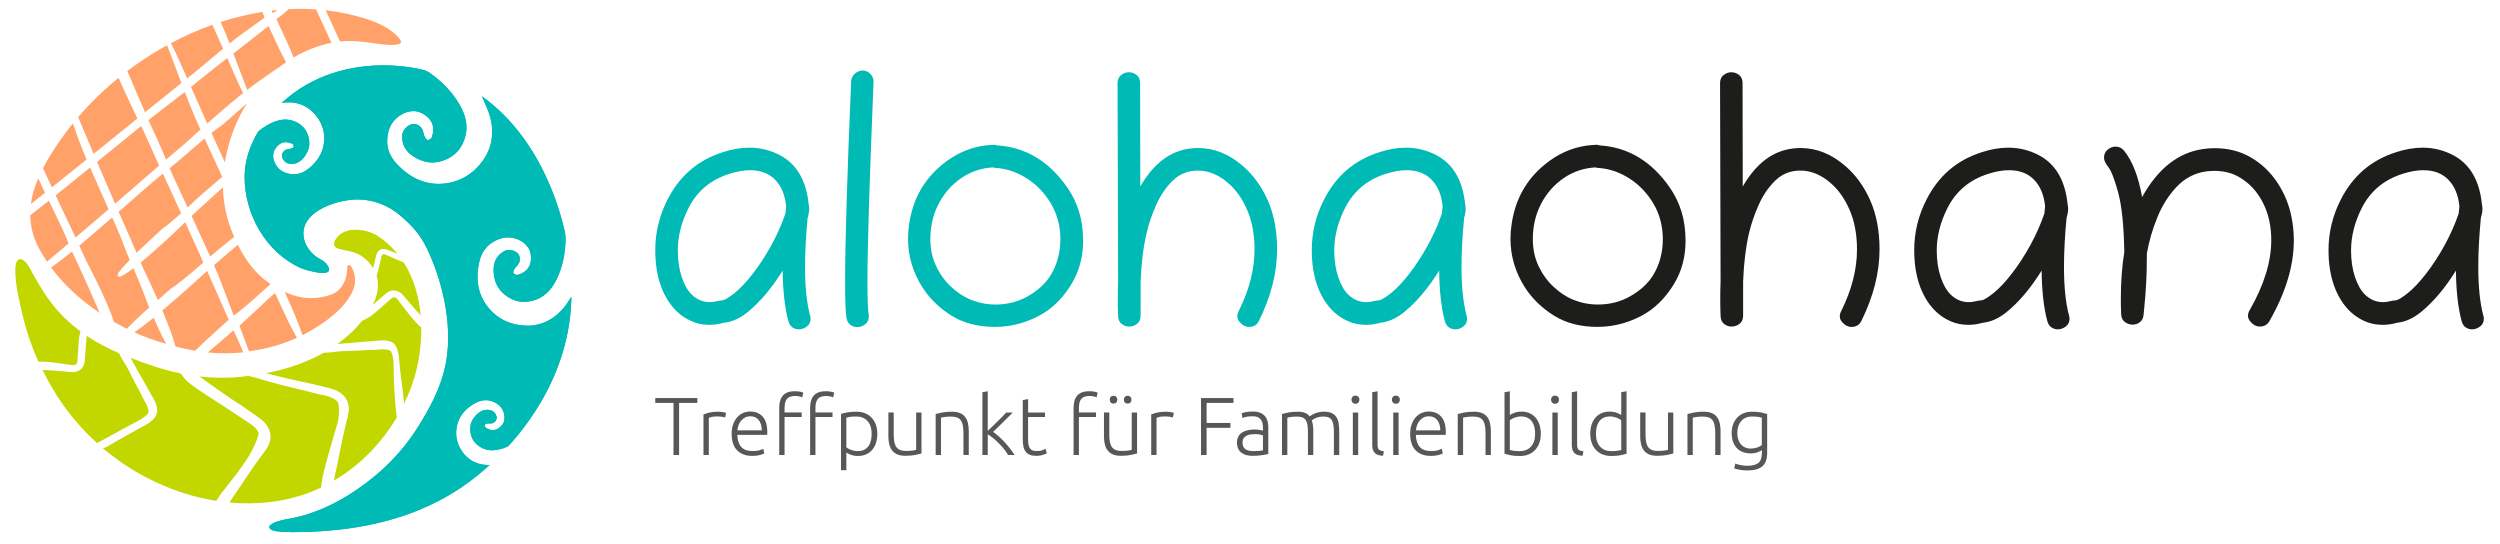 <svg xmlns="http://www.w3.org/2000/svg" id="Ebene_1" viewBox="0 0 1410.53 306.86"><defs><style>.cls-1{fill:#575757;}.cls-1,.cls-2,.cls-3,.cls-4,.cls-5{stroke-width:0px;}.cls-2{fill:#1d1d1b;}.cls-3{fill:#c2d700;}.cls-4{fill:#ffa169;}.cls-5{fill:#00bab5;}</style></defs><path class="cls-3" d="M28.45,204.34c3.39.36,6.73.92,10.11,1.33,1.13.14,2.91.68,4.07.05,1.13-.61,1.08-2.31,1.12-3.29.09-2.03.26-4.06.43-6.1.18-2.09.22-4.18.55-6.27.16-1.01.39-2.08.64-3.13-6.18-4.6-11.91-10-16.96-16.75-4.49-6-8.13-12.51-11.71-19.07-3.24-5.95-7.92-7.42-8.05.93-.13,8.34,2.3,18.25,4.25,26.4,2.1,8.79,5.04,17.37,8.75,25.61,2.28-.04,4.55.05,6.79.29Z"></path><path class="cls-3" d="M191.86,140.59c4.51,1.08,8.44,1.34,12.38,4.03,2.52,1.72,4.71,4.04,6.31,6.68.3-1.26.6-2.52.86-3.78.17-.85.75-3.02.98-3.86.65-2.37,2.64-3.59,5.05-3.05.94.21,1.84.61,2.73.98,1.31.53,2.65,1,3.99,1.48-3.12-3.8-6.77-7.21-11.13-10-6.11-3.9-19.18-6.11-23.95,2.44-.45.81-.79,1.76-.55,2.66.37,1.39,1.92,2.08,3.32,2.42Z"></path><path class="cls-3" d="M81.68,216.14c.9,1.51,3.02,5.39,3.8,6.84,6.18,9.74,1.98,12.8-.68,15.08-1.08.92-2.37,1.57-3.66,2.27-5.95,3.26-12.67,6.93-19.98,11.27-.77.46-1.6.84-2.47,1.15-.2.07-.44.09-.65.15,18,15.26,40.56,26,63.96,29.69,2.29-3.7,4.73-6.54,7.7-10.39,4.27-5.54,8.33-10.65,11.52-16.27,1.45-2.56,4.75-9.2,4.66-11.55-.08-2.29-5.38-5.84-7.9-7.44-3.81-2.43-5.92-3.85-9.94-6.55-4.29-2.88-14.92-9.46-19.51-12.9-3.98-2.99-4.89-4.4-6.58-6.81-4.68-.96-9.32-2.16-13.89-3.64-4.9-1.59-9.67-3.27-14.33-5.07,2.67,4.98,5.35,9.79,7.96,14.15Z"></path><path class="cls-3" d="M217.99,165.41c2.58-2.1,5.97-2.03,8.53.23,1,.88,1.81,1.94,2.65,2.96,2.61,3.19,5.42,6.26,8.2,9.34-.98-10.76-4.03-21.16-9.61-29.93-.62-.22-1.25-.43-1.86-.68-2.32-.94-4.59-2.02-6.9-3-.77-.33-1.95-1.08-2.83-.85-.86.23-1.03,1.49-1.18,2.21-.3,1.48-.67,2.95-1.03,4.41-.37,1.51-.65,3.04-1.13,4.52-.1.32-.25.64-.36.97.05.17.14.33.18.5,1.4,5.78.16,11.09-2.39,16.03,1.22-1.07,2.46-2.14,3.64-3.24.85-.79,3.2-2.74,4.1-3.48Z"></path><path class="cls-3" d="M222.35,217.56c-.19-4.66-.2-8.91-.3-12.99-.03-1.31-.62-5.51-1.69-6.55-1.04-1.01-4.7-1.01-6.12-.84-2.99.36-5.54.13-8.71.41-3.35.3-8.79.39-12.42.54-3.63.15-6.97.93-10.45.89-10.32,5.81-21.27,9.37-32.59,11.52,9.17,2.42,17.55,4.33,25.27,5.92,2.6.54,9.06,2.17,11.45,2.79,6.52,1.7,10.42,6.44,10.02,12.18-.16,2.28-.82,4.53-1.4,6.79-2.62,10.2-4.41,21.29-7.05,32.93,0,.02-.01.04-.02.05,14.71-8.6,26.97-21.16,35.62-35.9-.55-1.31-1.42-13.24-1.6-17.75Z"></path><path class="cls-3" d="M231.92,178.77c-2.16-2.64-4.15-5.38-6.27-8.05-.71-.89-1.6-2.53-2.86-2.89-1.23-.36-2.39.88-3.11,1.56-1.49,1.39-3.04,2.71-4.59,4.04-1.59,1.36-3.09,2.82-4.79,4.09-1.79,1.34-3.89,2.61-6.06,3.54-3.97,4.96-8.6,9.25-13.83,13,4.83-.32,9.53-.71,13.92-1.17,1.74-.18,6.15-.48,7.8-.58,11.43-1.52,11.67,3.71,12.62,7.08.39,1.36.43,2.81.53,4.28.47,6.77,1.76,14.28,2.62,22.73.05.52.01,1.05,0,1.58,1.74-3.59,3.32-7.25,4.63-11,3.41-9.73,5.3-20.96,5.16-32.15-2.12-1.86-4.03-3.91-5.78-6.05Z"></path><path class="cls-3" d="M185.09,257.18c1.82-6.67,3.75-12.86,5.52-18.99.58-2,1.06-8.87.1-11.01-.94-2.09-5.32-3.68-7.4-4.05-4.41-.81-9.43-2.33-14.11-3.37-5.01-1.11-11.58-2.81-17.07-4.34-4.07-1.13-8.03-2.45-11.98-3.33-1.31.16-2.61.34-3.92.48-7.9.82-15.8.72-23.62-.16,8.55,6.36,16.79,11.98,24.42,16.94,2.25,1.46,7.7,5.36,9.71,6.82,5.49,3.99,7.35,9.83,4.77,15.04-1.02,2.07-2.5,3.91-3.92,5.8-6.04,8.08-11.71,17.2-18.2,26.52,14.71,1.37,29.59-.11,43.75-5.08,2.76-.97,5.42-2.18,8.05-3.42.55-6.36,2.28-11.89,3.9-17.83Z"></path><path class="cls-3" d="M54.79,249.98c.06-.04.11-.06.17-.1,5.41-2.83,19.9-10.96,23.56-12.76,1.17-.58,4.74-2.87,5.24-4.28.49-1.37-1.05-4.69-1.81-5.91-1.59-2.56-2.44-4.98-4.03-7.73-1.68-2.92-4.04-7.81-5.71-11.04-1.62-3.16-3.68-5.8-5.11-8.89-6.37-2.77-12.46-5.92-18.14-9.73-.34,3.08-.59,6.16-.73,9.21-.05,1.17-.36,4.19-.48,5.36-.37,3.3-2.83,5.63-6.24,5.82-1.33.07-2.65-.11-3.96-.25-4.48-.48-9.03-.69-13.56-.98,3.33,6.75,7.06,13.3,11.43,19.43,3.27,4.59,6.78,8.97,10.52,13.11,2.77,3.06,5.76,5.95,8.85,8.75Z"></path><path class="cls-4" d="M131.75,186.32c-5.48,4.9-10.38,9.11-14.61,12.53,6.61.68,13.36.66,20.1-.05-1.39-3.64-4.66-10.77-5.49-12.49Z"></path><path class="cls-4" d="M126.85,91.59c1.92-11.84,6.23-23.32,12.46-33.26l-14.05,12.32c-1.44.9-3.35,2.3-5.93,4.34,2.57,5.71,5.07,11.22,7.52,16.6Z"></path><path class="cls-4" d="M31.39,110.24c3.21,6.88,6.34,13.51,9.29,19.67.48,1.01,1.17,2.47,1.93,4.12,6.47-5.49,12.66-10.78,18.64-15.92l-.4-.9c-3.32-7.46-7.06-15.88-10.01-22.68-7.09,5.76-13.99,11.34-19.45,15.7Z"></path><path class="cls-4" d="M104.61,87.46c-3.48,3.07-6.26,5.3-8.92,7.43.71,1.66,1.5,3.45,2.43,5.49,1.58,3.45,3.91,8.46,6.5,14.03l1.22,2.63c1.82-1.67,3.34-3.11,4.2-3.91,3.24-3.04,5.73-5.15,8.37-7.37,2.1-1.78,4.28-3.61,6.97-6.04-3.31-7.12-6.92-14.91-9.96-21.56-4.55,3.78-9.06,7.76-10.81,9.31Z"></path><path class="cls-4" d="M187.57,165.88c-8.16,3.31-17.35,3.06-25.87-.69-.36-.16-.7-.32-1.04-.48,4.69,10.32,8.06,18.51,10.03,24.39,2.53-1.28,4.99-2.68,7.33-4.15,7.75-4.88,17.16-11.73,21.23-21.39,1.73-4.12,1.41-8.79-.88-12.81-.44-.76-1.14-1.24-1.54-1.24-.44.03-.73.62-.87.97-.11.3-.1.72-.08,1.16.01.35.02.71-.01,1.05-.71,6.72-3.58,11.28-8.3,13.19Z"></path><path class="cls-4" d="M107.77,49.08c3.13,7.08,6.18,13.95,9.16,20.6,5.48-4.86,13.15-11.53,20.21-17.16-1.63-3.19-3.44-7.27-5.31-11.53-1.22-2.78-2.42-5.51-3.61-8.22-7.63,5.8-20.46,16.31-20.46,16.31Z"></path><path class="cls-4" d="M137.69,46.02c.36.91,1.01,2.59,1.79,4.65,5.47-4.26,18.98-13.51,21.93-15.53-1.95-3.63-3.65-7.03-3.67-7.06l-6.26-13.42s-17.51,13.85-19.81,15.53c0,0,3.4,9.12,6.02,15.82Z"></path><path class="cls-4" d="M104.27,51.9c-3.35,2.66-6.23,4.86-9.27,7.17-3.37,2.57-6.86,5.22-11.24,8.72,2.04,4.58,3.99,8.7,4.64,10.09h0c2.09,4.45,3.46,7.79,4.91,11.31l.36.89c4.55-3.9,9.56-8.16,12.06-10.29,0,0,2.95-2.74,7.38-6.71-.55-1.22-1.09-2.42-1.55-3.46-3.72-8.4-5.45-12.82-7.3-17.73Z"></path><path class="cls-4" d="M99.05,195.52c3.1.78,6.15,1.47,9.08,2.05.44.09.88.15,1.32.2.25.03.49.07.74.1,2.55-2.57,4.75-4.68,4.75-4.68l14.09-12.81c-.52-1.16-1.03-2.33-1.53-3.46-3.64-8.31-7.17-16.29-10.63-24.03l-1.11.95c-.1.09-12.08,11.19-24.17,21.35,3.73,8.83,6.24,15.67,7.45,20.33Z"></path><path class="cls-4" d="M140.46,198.19c9.44-1.21,18.54-3.76,27.05-7.58-2.42-4.37-4.92-9.36-4.95-9.41l-7.41-15.87-4.26,3.76s-7.15,6.86-15.81,14.7c.95,2.47,3.38,8.84,5.38,14.41Z"></path><path class="cls-4" d="M35.04,128.84c-1.14-2.41-2.8-5.86-4.65-9.73l-2.81-5.85c-4.03,3.19-7.4,5.81-10.53,8.19.11,6.46,1.69,12.52,4.83,18.5,1.24,2.37,2.73,4.81,4.65,7.65,4.14-3.48,8.22-6.91,12.19-10.27l-.1-.25c-.97-2.4-1.98-4.89-3.57-8.25h0Z"></path><path class="cls-4" d="M134.17,138.11c-3.42,2.96-9.01,7.74-13.43,11.51,3.21,7.39,4.69,11.36,6.91,17.31,1.12,2.99,2.42,6.48,4.21,11.15,3.74-2.64,10.18-8.13,19.14-16.35.41-.37,1.26-1.11,1.64-1.45-.26-.14-.83-.59-.83-.59-7.21-5.04-12.51-11.51-17.65-21.58Z"></path><path class="cls-4" d="M41.13,69.58c-2.42,2.98-4.68,5.98-6.76,8.95-4.32,6.18-7.53,11.38-10.1,16.33,1.69,3.68,3.35,7.3,4.99,10.83,6.74-5.38,13.26-10.61,19.61-15.71l-.57-1.35c-3.63-8.63-4.87-12.28-6.94-18.34l-.23-.69Z"></path><path class="cls-4" d="M17.41,115.11l8.01-6.37c-1.37-2.87-2.69-5.66-3.86-8.16-2.17,5.08-3.53,9.85-4.15,14.52Z"></path><path class="cls-4" d="M119.87,13.97c-7.94,2.83-15.81,6.32-23.42,10.37.18.41.33.73.45.95,1.88,3.35,8.72,18.94,8.72,18.94l5.36-4.28s6.31-5.37,14.9-12.45c-2.05-4.62-4.04-9.09-6.02-13.53Z"></path><path class="cls-4" d="M90.06,186.78l-3.37-7.54c-4.12,3.35-7.77,6.13-10.86,8.29,5.49,2.49,11.39,4.63,17.93,6.5-1.9-3.55-3.67-7.2-3.69-7.24v-.02Z"></path><path class="cls-4" d="M79.61,71.13c-3.81,3.09-8.73,7.1-14.12,11.48l-10.73,8.73c3.51,8.2,6.92,16.13,10.18,23.59,7.31-6.3,14.38-12.42,20.97-18.16.99-.86,2.34-2.02,3.88-3.36-2.84-6.25-6.74-14.91-8.45-18.75,0,0-.66-1.33-1.74-3.53Z"></path><path class="cls-4" d="M207.74,11.04c-7.62-2.54-15.67-4.31-23.97-5.25,2.75,6.05,5.44,11.93,8.04,17.59,1.73-.18,3.43-.26,5.11-.26,4.98,0,9.81.67,14.85,1.37l2.77.38c7.74,1.04,11.1.29,11.65-.75.31-.58-.16-1.63-1.33-2.94-3.8-4.28-9.24-7.5-17.13-10.13Z"></path><path class="cls-4" d="M65.92,128.67c-.71-1.62-1.63-3.7-2.64-5.98-6.88,5.99-11.95,10.36-15.49,13.35-1.1.93-2.11,1.77-3.06,2.56,1.56,3.37,3.1,6.73,3.93,8.56.1.18,11.72,22.13,15.6,34.42,2.46,1.42,4.91,2.75,7.27,3.93,3.71-3.83,8.71-8.46,8.76-8.51l3.88-3.4s-4.91-13.34-8.88-22.25c-2.83,2.14-5.02,3.58-6.71,4.41-.49.24-1.52.75-2.05.02-.45-.61-.91-1.23,6.66-9.16-1.3-3-2.24-5.45-3.24-8.03-1.11-2.89-2.26-5.88-4.03-9.92Z"></path><path class="cls-4" d="M44.1,66.05c2.98,7.15,5.89,14.05,8.73,20.74,8.59-6.91,16.79-13.54,24.69-19.95-2.87-5.92-6.91-14.47-10.61-22.94-8.31,6.74-15.98,14.19-22.81,22.15Z"></path><path class="cls-4" d="M92.11,98.43l-.23-.49c-1.59,1.28-3.63,2.97-6.15,5.14-2.92,2.53-7.17,6.25-11.9,10.38l-6.88,6.01.02.05c1.6,3.66,3.21,7.32,4.74,10.78,1.16,2.63,3.34,7.68,5.34,12.34l.6-.6,14.1-13.17c2.2-1.42,5.68-4.26,10.44-8.53-3.48-7.62-6.85-14.95-10.08-21.93Z"></path><path class="cls-4" d="M42.21,145.27c-.61-1.25-1.11-2.33-1.56-3.33-3.82,3.07-6.66,5.19-10.49,8.04l-1.3.97s.05.07.07.1c.19.28.38.56.58.83,6.94,9.11,15.93,17.41,26.76,24.7,0,0-9.77-22.54-14.06-31.31Z"></path><path class="cls-4" d="M109.49,120.51s-.52.52-1.39,1.36c3.43,7.39,7.62,16.44,10.47,22.84,2.87-2.47,5.24-4.37,7.74-6.37,1.81-1.44,3.66-2.92,5.79-4.69-4.07-9.23-6.13-18.4-6.3-27.98-4.26,3.91-12.57,11.44-16.32,14.83Z"></path><path class="cls-4" d="M155.94,10.75c3.99,8.74,7.58,15.94,9.69,21.67,6.66-3.91,13.85-6.71,21.37-8.31,0,0,.01,0,.02,0l-2.62-5.65c-1.95-4.2-4.06-8.72-6.11-13.17-4.99-.34-10.15-.38-15.36-.12-2.04,1.77-3.47,2.98-3.47,2.98l-3.52,2.6Z"></path><path class="cls-4" d="M97.37,33.7c-.55-1.4-1.76-4.55-3.13-8.18-7.74,4.26-15.28,9.15-22.42,14.55,0,0,8.08,18.8,10,23.28l1.36-1.1c4.02-3.27,12.32-9.92,19.2-15.42-1.27-3.4-2.81-7.5-5.01-13.13Z"></path><path class="cls-4" d="M104.49,125.39c-5.95,5.74-16.4,15.61-25.1,22.72l1.31,3.07c.03.05,4.05,8.34,8.36,18.12l7.21-6.32c3.35-2.08,9.7-7.21,18.47-14.9-3.51-7.85-6.93-15.42-10.24-22.69Z"></path><path class="cls-4" d="M153.87,7.39c.54-.42,2.19-1.34,2.73-1.75-.68.07-2.7.28-3.38.36.21.38.3.89.65,1.39Z"></path><path class="cls-4" d="M124.49,12.39c2.06,4.72,3.57,8.35,5.04,12.13,7-5.73,13.84-10.07,19.68-14.61,0,0-.86-2.44-1.11-3.18-7.85,1.23-15.78,3.14-23.6,5.67Z"></path><path class="cls-5" d="M275.54,262.36c-2.08,0-4.26-.33-6.23-1.01-2.96-1.03-5.53-2.77-7.56-5.3-3.02-3.77-4.63-8.07-4.34-12.82.38-6.14,3.36-11.01,8.49-14.44,3.44-2.3,7.04-3.89,11.37-2.49,3.93,1.26,6.49,3.74,7.26,7.79.25,1.33.12,2.88-.34,4.14-.41,1.13-1.38,2.18-2.35,2.98-2.45,2-5.18,1.87-7.76.09-.4-.28-.7-1.18-.55-1.63.13-.38.95-.61,1.51-.72.62-.12,1.28,0,1.92-.02,1.59-.07,2.92-1.17,3.23-2.64.29-1.41-.9-3.73-2.14-4.31-4.51-2.12-8.2.44-10.57,3.58-1.6,2.11-2.29,4.5-2.15,7.24.22,4.32,2.36,7.45,5.84,9.52,4.03,2.4,8.38,2.02,12.78.61,1.03-.33,1.95-.86,2.92-1.29,17.8-19.59,30.75-43.82,34.41-70.08.65-4.66.99-9.39,1.12-14.16-1.48,2.35-2.93,4.64-4.65,6.66-2.04,2.4-4.56,4.59-7.27,6.18-4.09,2.4-8.61,3.65-13.51,3.51-7.31-.22-13.83-2.58-19.01-7.57-6.7-6.45-9.38-14.65-8.31-23.93.72-6.22,2.42-11.91,8.27-15.54,5.31-3.29,10.67-3.81,16.09-.73,1.77,1.01,3.43,2.68,4.44,4.44.9,1.59,1.16,3.73,1.13,5.62-.09,4.78-2.92,7.79-7.5,9.02-.71.19-2.04-.35-2.41-.96-.31-.51.23-1.7.65-2.44.47-.83,1.26-1.46,1.86-2.23,1.48-1.9,1.51-4.51.12-6.31-1.33-1.72-5.17-2.61-7.06-1.76-6.86,3.12-7.52,9.87-6.23,15.69.86,3.91,2.94,7.04,6.24,9.57,5.19,3.98,10.89,4.59,16.69,2.61,6.72-2.29,10.54-7.67,13.22-14.11,2.61-6.26,3.7-12.77,3.93-19.43.05-1.42-.07-2.85-.25-4.27-1.12-5-2.47-9.97-4.09-14.84-8.35-25.24-22.42-47.65-42.83-62.25,1.66,3.95,3.48,7.59,4.56,11.42.93,3.31,1.37,6.91,1.16,10.33-.32,5.15-1.94,10.01-5.05,14.35-4.64,6.47-10.75,10.93-18.42,12.58-9.91,2.13-18.96-.43-26.69-7.06-5.18-4.44-9.29-9.44-9.01-16.93.26-6.8,3.05-11.96,9.13-14.99,1.99-.99,4.51-1.47,6.72-1.31,1.98.15,4.08,1.22,5.76,2.4,4.27,2.99,5.26,7.38,3.59,12.27-.26.76-1.56,1.63-2.34,1.6-.65-.03-1.4-1.24-1.81-2.08-.46-.93-.56-2.03-.88-3.03-.81-2.49-3.16-4.11-5.63-3.95-2.36.16-5.51,3.09-5.89,5.32-1.36,8.1,4.35,12.81,10.39,15.18,4.06,1.6,8.15,1.63,12.45.19,6.76-2.27,10.78-7.06,12.52-13.5,2.02-7.47-.52-14.19-4.71-20.54-4.07-6.17-9.29-11.12-15.17-15.38-.63-.46-1.64-.97-2.76-1.49-1.48-.36-2.94-.75-4.46-1.04-21.17-4.05-43.92-1.48-62.63,9.22-4.81,2.75-9.52,6.23-13.87,10.23.04,0,.08-.03.13-.03,2.3-.42,4.77-.48,7.07-.12,3.47.55,6.65,1.96,9.38,4.35,4.08,3.56,6.7,7.98,7.32,13.28.8,6.85-1.52,12.8-6.5,17.61-3.34,3.22-6.99,5.68-12.04,5.01-4.59-.61-7.9-2.84-9.55-7.15-.54-1.41-.71-3.15-.45-4.63.23-1.33,1.09-2.68,2-3.75,2.3-2.7,5.34-3.08,8.54-1.63.5.22,1.01,1.16.93,1.69-.06.44-.93.87-1.52,1.09-.66.25-1.41.24-2.11.4-1.74.39-2.99,1.87-3.03,3.56-.04,1.61,1.73,3.93,3.22,4.33,5.39,1.44,8.95-2.12,10.95-6.05,1.34-2.65,1.63-5.41.93-8.41-1.1-4.72-4.08-7.75-8.33-9.34-4.92-1.85-9.64-.56-14.21,1.86-2.12,1.13-4.06,2.46-5.87,3.93-4.74,7.89-7.72,16.64-7.74,25.66-.04,21.09,12.16,42.8,31.79,51.49,2.55,1.13,21.13,6.63,14.45-2.29-1.25-1.66-3.27-2.51-5.03-3.62-5.27-3.32-9.05-9.78-7.8-16.09,2.04-10.33,16.74-15.4,25.91-16.48,10.36-1.22,20.61,2.04,28.51,8.81,7,5.99,11.46,10.93,15.38,19.27,9.38,19.89,14.8,45.87,9.66,67.25-2.83,11.78-8.22,21.79-14.51,31.96-6.55,10.6-14.82,20.14-24.4,28.12-13.67,11.39-29.89,20.82-47.5,24.23-3.6.7-7.33,1.19-10.58,2.89-4.05,2.11-.98,4.04,1.98,4.41,5.96.73,12.14.51,18.13.33,5.68-.17,11.35-.57,17-1.19,28.61-3.16,55.37-12.08,78-30.29,2.47-1.99,4.86-4.08,7.22-6.22-.21,0-.43.05-.65.05Z"></path><path class="cls-5" d="M275.54,262.36c-2.08,0-4.26-.33-6.23-1.01-2.96-1.03-5.53-2.77-7.56-5.3-3.02-3.77-4.63-8.07-4.34-12.82.38-6.14,3.36-11.01,8.49-14.44,3.44-2.3,7.04-3.89,11.37-2.49,3.93,1.26,6.49,3.74,7.26,7.79.25,1.33.12,2.88-.34,4.14-.41,1.13-1.38,2.18-2.35,2.98-2.45,2-5.18,1.87-7.76.09-.4-.28-.7-1.18-.55-1.63.13-.38.95-.61,1.51-.72.62-.12,1.28,0,1.92-.02,1.59-.07,2.92-1.17,3.23-2.64.29-1.41-.9-3.73-2.14-4.31-4.51-2.12-8.2.44-10.57,3.58-1.6,2.11-2.29,4.5-2.15,7.24.22,4.32,2.36,7.45,5.84,9.52,4.03,2.4,8.38,2.02,12.78.61,1.03-.33,1.95-.86,2.92-1.29,17.8-19.59,30.75-43.82,34.41-70.08.65-4.66.99-9.39,1.12-14.16-1.48,2.35-2.93,4.64-4.65,6.66-2.04,2.4-4.56,4.59-7.27,6.18-4.09,2.4-8.61,3.65-13.51,3.51-7.31-.22-13.83-2.58-19.01-7.57-6.7-6.45-9.38-14.65-8.31-23.93.72-6.22,2.42-11.91,8.27-15.54,5.31-3.29,10.67-3.81,16.09-.73,1.77,1.01,3.43,2.68,4.44,4.44.9,1.59,1.16,3.73,1.13,5.62-.09,4.78-2.92,7.79-7.5,9.02-.71.19-2.04-.35-2.41-.96-.31-.51.23-1.7.65-2.44.47-.83,1.26-1.46,1.86-2.23,1.48-1.9,1.51-4.51.12-6.31-1.33-1.72-5.17-2.61-7.06-1.76-6.86,3.12-7.52,9.87-6.23,15.69.86,3.91,2.94,7.04,6.24,9.57,5.19,3.98,10.89,4.59,16.69,2.61,6.72-2.29,10.54-7.67,13.22-14.11,2.61-6.26,3.7-12.77,3.93-19.43.05-1.42-.07-2.85-.25-4.27-1.12-5-2.47-9.97-4.09-14.84-8.35-25.24-22.42-47.65-42.83-62.25,1.66,3.95,3.48,7.59,4.56,11.42.93,3.31,1.37,6.91,1.16,10.33-.32,5.15-1.94,10.01-5.05,14.35-4.64,6.47-10.75,10.93-18.42,12.58-9.91,2.13-18.96-.43-26.69-7.06-5.18-4.44-9.29-9.44-9.01-16.93.26-6.8,3.05-11.96,9.13-14.99,1.99-.99,4.51-1.47,6.72-1.31,1.98.15,4.08,1.22,5.76,2.4,4.27,2.99,5.26,7.38,3.59,12.27-.26.76-1.56,1.63-2.34,1.6-.65-.03-1.4-1.24-1.81-2.08-.46-.93-.56-2.03-.88-3.03-.81-2.49-3.16-4.11-5.63-3.95-2.36.16-5.51,3.09-5.89,5.32-1.36,8.1,4.35,12.81,10.39,15.18,4.06,1.6,8.15,1.63,12.45.19,6.76-2.27,10.78-7.06,12.52-13.5,2.02-7.47-.52-14.19-4.71-20.54-4.07-6.17-9.29-11.12-15.17-15.38-.63-.46-1.64-.97-2.76-1.49-1.48-.36-2.94-.75-4.46-1.04-21.17-4.05-43.92-1.48-62.63,9.22-4.81,2.75-9.52,6.23-13.87,10.23.04,0,.08-.03.13-.03,2.3-.42,4.77-.48,7.07-.12,3.47.55,6.65,1.96,9.38,4.35,4.08,3.56,6.7,7.98,7.32,13.28.8,6.85-1.52,12.8-6.5,17.61-3.34,3.22-6.99,5.68-12.04,5.01-4.59-.61-7.9-2.84-9.55-7.15-.54-1.41-.71-3.15-.45-4.63.23-1.33,1.09-2.68,2-3.75,2.3-2.7,5.34-3.08,8.54-1.63.5.22,1.01,1.16.93,1.69-.06.44-.93.87-1.52,1.09-.66.25-1.41.24-2.11.4-1.74.39-2.99,1.87-3.03,3.56-.04,1.61,1.73,3.93,3.22,4.33,5.39,1.44,8.95-2.12,10.95-6.05,1.34-2.65,1.63-5.41.93-8.41-1.1-4.72-4.08-7.75-8.33-9.34-4.92-1.85-9.64-.56-14.21,1.86-2.12,1.13-4.06,2.46-5.87,3.93-4.74,7.89-7.72,16.64-7.74,25.66-.04,21.09,12.16,42.8,31.79,51.49,2.55,1.13,21.13,6.63,14.45-2.29-1.25-1.66-3.27-2.51-5.03-3.62-5.27-3.32-9.05-9.78-7.8-16.09,2.04-10.33,16.74-15.4,25.91-16.48,10.36-1.22,20.61,2.04,28.51,8.81,7,5.99,11.46,10.93,15.38,19.27,9.38,19.89,14.8,45.87,9.66,67.25-2.83,11.78-8.22,21.79-14.51,31.96-6.55,10.6-14.82,20.14-24.4,28.12-13.67,11.39-29.89,20.82-47.5,24.23-3.6.7-7.33,1.19-10.58,2.89-4.05,2.11-.98,4.04,1.98,4.41,5.96.73,12.14.51,18.13.33,5.68-.17,11.35-.57,17-1.19,28.61-3.16,55.37-12.08,78-30.29,2.47-1.99,4.86-4.08,7.22-6.22-.21,0-.43.05-.65.05Z"></path><path class="cls-5" d="M456.27,115.48c.19.72.29,1.47.29,2.25,0,1.5-.29,3.23-.89,5.19-.98,10.3-1.46,19.5-1.46,27.58,0,11.28.94,20.44,2.83,27.49.21.65.31,1.27.31,1.86,0,1.83-.71,3.27-2.12,4.35-1.4,1.08-2.91,1.62-4.54,1.62-1.23,0-2.41-.36-3.52-1.08-1.12-.71-1.89-1.89-2.35-3.52-2.02-7.49-3.1-17.02-3.23-28.55-6.2,9.98-12.83,17.83-19.95,23.57-4.29,3.45-8.74,5.41-13.3,5.87-2.73.78-5.41,1.17-8.02,1.17-3.71,0-7.1-.68-10.18-2.06-3.06-1.37-5.7-3.1-7.91-5.19-3.98-3.71-7.06-8.52-9.25-14.42-2.17-5.91-3.27-12.73-3.27-20.49,0-9.98,2.31-19.5,6.95-28.56,6.77-13.3,17.09-22.17,30.9-26.6,5.29-1.76,10.37-2.64,15.26-2.64,6.14,0,11.91,1.43,17.32,4.3,9.45,5.02,14.83,14.32,16.14,27.87ZM443.55,116.37c-.6-6.26-2.64-11.22-6.12-14.86-3.48-3.66-8.24-5.48-14.22-5.48-3.6,0-7.5.68-11.74,2.06-10.51,3.32-18.16,9.75-22.99,19.26-4.04,8.02-6.06,16.01-6.06,23.96,0,5.61.75,10.63,2.25,15.07,1.5,4.44,3.42,7.76,5.77,9.98,2.92,2.74,6.25,4.11,9.97,4.11,1.25,0,2.42-.14,3.58-.44,1.14-.29,2.42-.5,3.87-.63,1.1-.13,3.29-1.46,6.54-4.01,3.27-2.61,6.73-6.29,10.41-11.05,3.69-4.75,7.16-10.1,10.43-16.04,3.25-5.94,5.89-11.9,7.93-17.89.06-.65.12-1.33.19-2.01.06-.68.12-1.35.19-2Z"></path><path class="cls-5" d="M486.79,39.78c1.64,0,3.08.67,4.35,2.01,1.27,1.34,1.85,2.89,1.71,4.65-1.1,27.06-1.94,49.98-2.54,68.76-.58,18.78-.89,33.45-.89,44.01,0,9.19.23,15.26.69,18.19.06.38.1.75.1,1.08,0,1.95-.69,3.45-2.06,4.49-1.37,1.05-2.87,1.57-4.5,1.57-1.37,0-2.66-.42-3.85-1.27-1.21-.85-1.94-2.18-2.21-4.01-.52-3.33-.77-10.14-.77-20.44,0-21.91,1.14-59.56,3.41-112.96.08-1.69.77-3.14,2.12-4.31,1.33-1.17,2.81-1.76,4.44-1.76Z"></path><path class="cls-5" d="M562.48,82.03c16.24.98,29.54,9,39.91,24.06,2.81,4.05,4.96,8.53,6.46,13.45,1.5,4.93,2.25,10.39,2.25,16.38,0,8.94-2.14,16.94-6.37,24.01-4.23,7.07-9.35,12.54-15.35,16.38-3.85,2.48-8.18,4.44-13.01,5.92-4.83,1.46-9.81,2.2-14.97,2.2-9.58,0-17.74-2.11-24.49-6.31-6.75-4.2-12.18-9.44-16.28-15.7-5.54-8.6-8.31-17.83-8.31-27.68,0-2.61.19-5.24.58-7.92,1.83-12.98,7.27-23.61,16.34-31.89,9.12-8.34,19.43-12.75,30.9-13.2.79-.13,1.58-.03,2.35.29ZM598.29,135.24c0-7.56-1.77-14.32-5.29-20.3-3.52-5.96-8.06-10.72-13.64-14.28-5.58-3.55-11.43-5.52-17.55-5.92-.52,0-1.06-.1-1.58-.29-6.64.38-12.64,2.42-17.99,6.11-5.35,3.68-9.56,8.5-12.66,14.48-3.1,5.96-4.66,12.59-4.66,19.9,0,5.61,1.1,10.7,3.29,15.26,2.17,4.57,5.02,8.47,8.5,11.69,3.48,3.23,7.12,5.63,10.91,7.2,4.56,1.82,9.25,2.73,14.08,2.73,6.72,0,12.81-1.58,18.34-4.74,5.5-3.17,9.7-6.99,12.56-11.49,1.89-3,3.31-6.24,4.25-9.74.94-3.49,1.42-7.02,1.42-10.61Z"></path><path class="cls-5" d="M630.84,158.62l-.29-111.69c0-2.02.67-3.56,2-4.6,1.35-1.05,2.79-1.57,4.35-1.57,1.64,0,3.1.52,4.41,1.57,1.31,1.04,1.96,2.58,1.96,4.6l.1,58.29c7.43-12.91,16.82-20.05,28.17-21.42,1.5-.19,2.96-.29,4.41-.29,9.12,0,17.61,3.42,25.42,10.27,5.81,5.02,10.45,11.47,13.95,19.32,3.48,7.86,5.23,17.07,5.23,27.63,0,13.05-3.42,26.5-10.27,40.4-1.12,2.21-3,3.33-5.68,3.33-1.83,0-3.54-.9-5.14-2.69-1.6-1.79-1.77-3.9-.54-6.31,5.95-11.93,8.91-23.5,8.91-34.72,0-8.34-1.37-15.69-4.06-22.05-2.71-6.36-6.27-11.46-10.72-15.31-5.41-4.76-11.14-7.14-17.2-7.14-5.48,0-10.14,1.84-13.99,5.52-3.85,3.68-7,8.24-9.45,13.69-2.44,5.45-4.29,10.84-5.52,16.19-1.83,7.75-2.94,16.86-3.33,27.28v19.17c0,2.02-.67,3.55-2,4.6-1.35,1.04-2.83,1.56-4.44,1.56s-2.98-.49-4.25-1.46c-1.29-.98-1.94-2.44-2.02-4.41-.13-2.93-.19-5.99-.19-9.19,0-1.83.02-3.62.06-5.38.02-1.76.08-3.49.13-5.19Z"></path><path class="cls-5" d="M826.66,115.48c.19.72.29,1.47.29,2.25,0,1.5-.29,3.23-.87,5.19-.98,10.3-1.48,19.5-1.48,27.58,0,11.28.96,20.44,2.85,27.49.19.65.29,1.27.29,1.86,0,1.83-.69,3.27-2.1,4.35s-2.92,1.62-4.56,1.62c-1.23,0-2.41-.36-3.52-1.08-1.1-.71-1.89-1.89-2.35-3.52-2.02-7.49-3.1-17.02-3.21-28.55-6.2,9.98-12.85,17.83-19.95,23.57-4.31,3.45-8.74,5.41-13.31,5.87-2.73.78-5.41,1.17-8,1.17-3.73,0-7.12-.68-10.18-2.06-3.06-1.37-5.71-3.1-7.93-5.19-3.98-3.71-7.06-8.52-9.24-14.42-2.19-5.91-3.27-12.73-3.27-20.49,0-9.98,2.31-19.5,6.93-28.56,6.79-13.3,17.09-22.17,30.92-26.6,5.27-1.76,10.37-2.64,15.26-2.64,6.12,0,11.89,1.43,17.3,4.3,9.47,5.02,14.83,14.32,16.14,27.87ZM813.94,116.37c-.58-6.26-2.62-11.22-6.1-14.86-3.5-3.66-8.24-5.48-14.24-5.48-3.58,0-7.5.68-11.74,2.06-10.51,3.32-18.16,9.75-22.97,19.26-4.06,8.02-6.08,16.01-6.08,23.96,0,5.61.75,10.63,2.25,15.07,1.5,4.44,3.42,7.76,5.77,9.98,2.94,2.74,6.27,4.11,9.99,4.11,1.23,0,2.42-.14,3.56-.44,1.14-.29,2.42-.5,3.87-.63,1.12-.13,3.29-1.46,6.56-4.01,3.25-2.61,6.72-6.29,10.41-11.05,3.68-4.75,7.16-10.1,10.41-16.04,3.27-5.94,5.91-11.9,7.93-17.89.06-.65.13-1.33.19-2.01.08-.68.13-1.35.19-2Z"></path><path class="cls-2" d="M902.4,82.03c16.24.98,29.54,9,39.91,24.06,2.79,4.05,4.94,8.53,6.45,13.45,1.5,4.93,2.25,10.39,2.25,16.38,0,8.94-2.12,16.94-6.35,24.01-4.25,7.07-9.37,12.54-15.35,16.38-3.85,2.48-8.2,4.44-13.01,5.92-4.83,1.46-9.81,2.2-14.97,2.2-9.58,0-17.76-2.11-24.49-6.31-6.75-4.2-12.18-9.44-16.3-15.7-5.54-8.6-8.31-17.83-8.31-27.68,0-2.61.19-5.24.6-7.92,1.81-12.98,7.25-23.61,16.32-31.89,9.14-8.34,19.43-12.75,30.92-13.2.77-.13,1.56-.03,2.35.29ZM938.19,135.24c0-7.56-1.75-14.32-5.27-20.3-3.52-5.96-8.08-10.72-13.64-14.28-5.58-3.55-11.43-5.52-17.57-5.92-.52,0-1.04-.1-1.56-.29-6.66.38-12.66,2.42-17.99,6.11-5.35,3.68-9.58,8.5-12.68,14.48-3.1,5.96-4.64,12.59-4.64,19.9,0,5.61,1.1,10.7,3.27,15.26,2.19,4.57,5.02,8.47,8.5,11.69,3.5,3.23,7.14,5.63,10.91,7.2,4.56,1.82,9.25,2.73,14.08,2.73,6.72,0,12.83-1.58,18.34-4.74,5.52-3.17,9.7-6.99,12.56-11.49,1.9-3,3.31-6.24,4.27-9.74.94-3.49,1.4-7.02,1.4-10.61Z"></path><path class="cls-2" d="M970.77,158.62l-.29-111.69c0-2.02.65-3.56,2-4.6,1.33-1.05,2.79-1.57,4.35-1.57,1.64,0,3.1.52,4.41,1.57,1.29,1.04,1.94,2.58,1.94,4.6l.1,58.29c7.45-12.91,16.84-20.05,28.17-21.42,1.5-.19,2.98-.29,4.41-.29,9.14,0,17.61,3.42,25.44,10.27,5.79,5.02,10.45,11.47,13.93,19.32,3.48,7.86,5.23,17.07,5.23,27.63,0,13.05-3.42,26.5-10.27,40.4-1.1,2.21-3,3.33-5.66,3.33-1.83,0-3.54-.9-5.14-2.69-1.6-1.79-1.79-3.9-.54-6.31,5.93-11.93,8.89-23.5,8.89-34.72,0-8.34-1.35-15.69-4.06-22.05-2.69-6.36-6.27-11.46-10.7-15.31-5.43-4.76-11.16-7.14-17.22-7.14-5.48,0-10.14,1.84-13.99,5.52-3.85,3.68-6.98,8.24-9.43,13.69-2.44,5.45-4.29,10.84-5.54,16.19-1.81,7.75-2.92,16.86-3.31,27.28v19.17c0,2.02-.67,3.55-2.02,4.6-1.33,1.04-2.81,1.56-4.44,1.56s-2.98-.49-4.25-1.46c-1.27-.98-1.94-2.44-2-4.41-.13-2.93-.19-5.99-.19-9.19,0-1.83,0-3.62.04-5.38s.08-3.49.15-5.19Z"></path><path class="cls-2" d="M1166.58,115.48c.19.72.29,1.47.29,2.25,0,1.5-.29,3.23-.89,5.19-.98,10.3-1.46,19.5-1.46,27.58,0,11.28.94,20.44,2.83,27.49.21.65.31,1.27.31,1.86,0,1.83-.71,3.27-2.12,4.35s-2.91,1.62-4.54,1.62c-1.23,0-2.41-.36-3.52-1.08-1.12-.71-1.89-1.89-2.35-3.52-2.02-7.49-3.1-17.02-3.23-28.55-6.2,9.98-12.83,17.83-19.95,23.57-4.29,3.45-8.74,5.41-13.3,5.87-2.73.78-5.41,1.17-8.02,1.17-3.71,0-7.1-.68-10.18-2.06-3.06-1.37-5.7-3.1-7.91-5.19-3.98-3.71-7.06-8.52-9.25-14.42-2.17-5.91-3.27-12.73-3.27-20.49,0-9.98,2.31-19.5,6.95-28.56,6.77-13.3,17.09-22.17,30.9-26.6,5.29-1.76,10.37-2.64,15.26-2.64,6.14,0,11.91,1.43,17.32,4.3,9.45,5.02,14.83,14.32,16.14,27.87ZM1153.86,116.37c-.6-6.26-2.64-11.22-6.12-14.86-3.48-3.66-8.24-5.48-14.22-5.48-3.6,0-7.5.68-11.74,2.06-10.51,3.32-18.16,9.75-22.99,19.26-4.04,8.02-6.06,16.01-6.06,23.96,0,5.61.75,10.63,2.25,15.07,1.5,4.44,3.42,7.76,5.77,9.98,2.92,2.74,6.25,4.11,9.97,4.11,1.25,0,2.42-.14,3.58-.44,1.14-.29,2.42-.5,3.87-.63,1.1-.13,3.29-1.46,6.54-4.01,3.27-2.61,6.73-6.29,10.41-11.05,3.69-4.75,7.16-10.1,10.43-16.04,3.25-5.94,5.89-11.9,7.93-17.89.06-.65.12-1.33.19-2.01.06-.68.12-1.35.19-2Z"></path><path class="cls-2" d="M1193.67,82.72c1.89,0,3.44.75,4.69,2.24,4.69,5.68,8.12,14.41,10.26,26.22,8.87-16.04,20.32-25.07,34.35-27.09,2.21-.33,4.39-.49,6.54-.49,7.83,0,14.74,1.8,20.74,5.38,6,3.59,10.91,8.31,14.76,14.18,3.85,5.87,6.46,12.2,7.83,18.98.9,4.37,1.37,8.83,1.37,13.39,0,14.41-4.6,29.64-13.8,45.68-1.17,2.02-2.96,3.03-5.37,3.03-2.02,0-3.83-.96-5.43-2.89-1.6-1.91-1.69-4.09-.25-6.5,8.08-14.08,12.12-27.22,12.12-39.42,0-3.65-.35-7.21-1.08-10.66-1.04-5.02-2.94-9.68-5.71-13.99-2.77-4.3-6.29-7.77-10.56-10.41-4.27-2.65-9.18-3.96-14.72-3.96-1.5,0-3.02.1-4.6.29-6.45.91-11.97,3.75-16.53,8.51-4.56,4.76-8.24,10.52-11.01,17.26-2.77,6.75-4.77,13.61-6,20.59v2.55c0,9.39-.5,18.84-1.48,28.36l-.38,3.81c-.19,1.83-.9,3.18-2.15,4.06-1.23.89-2.58,1.33-4,1.33-1.58,0-3.02-.49-4.35-1.47-1.35-.98-2.04-2.44-2.12-4.4-.13-2.93-.19-5.81-.19-8.61,0-9.58.65-18.42,1.96-26.5-.27-15-1.44-26.24-3.52-33.75-2.02-7.43-3.89-12.19-5.58-14.28-1.56-1.95-2.35-3.68-2.35-5.19,0-1.89.69-3.41,2.06-4.55,1.37-1.14,2.87-1.7,4.5-1.7Z"></path><path class="cls-2" d="M1400.34,115.48c.19.72.29,1.47.29,2.25,0,1.5-.29,3.23-.89,5.19-.98,10.3-1.46,19.5-1.46,27.58,0,11.28.94,20.44,2.83,27.49.21.65.31,1.27.31,1.86,0,1.83-.71,3.27-2.12,4.35s-2.91,1.62-4.54,1.62c-1.23,0-2.41-.36-3.52-1.08-1.12-.71-1.89-1.89-2.35-3.52-2.02-7.49-3.1-17.02-3.23-28.55-6.2,9.98-12.83,17.83-19.95,23.57-4.29,3.45-8.74,5.41-13.3,5.87-2.73.78-5.41,1.17-8.02,1.17-3.71,0-7.1-.68-10.18-2.06-3.06-1.37-5.7-3.1-7.91-5.19-3.98-3.71-7.06-8.52-9.25-14.42-2.17-5.91-3.27-12.73-3.27-20.49,0-9.98,2.31-19.5,6.95-28.56,6.77-13.3,17.09-22.17,30.9-26.6,5.29-1.76,10.37-2.64,15.26-2.64,6.14,0,11.91,1.43,17.32,4.3,9.45,5.02,14.83,14.32,16.14,27.87ZM1387.62,116.37c-.6-6.26-2.64-11.22-6.12-14.86-3.48-3.66-8.24-5.48-14.22-5.48-3.6,0-7.5.68-11.74,2.06-10.51,3.32-18.16,9.75-22.99,19.26-4.04,8.02-6.06,16.01-6.06,23.96,0,5.61.75,10.63,2.25,15.07,1.5,4.44,3.42,7.76,5.77,9.98,2.92,2.74,6.25,4.11,9.97,4.11,1.25,0,2.42-.14,3.58-.44,1.14-.29,2.42-.5,3.87-.63,1.1-.13,3.29-1.46,6.54-4.01,3.27-2.61,6.73-6.29,10.41-11.05,3.69-4.75,7.16-10.1,10.43-16.04,3.25-5.94,5.89-11.9,7.93-17.89.06-.65.12-1.33.19-2.01.06-.68.12-1.35.19-2Z"></path><path class="cls-1" d="M393.44,224.59v2.74h-10.29v29.39h-3.15v-29.39h-10.29v-2.74h23.73Z"></path><path class="cls-1" d="M405.07,232.28c.99,0,1.92.08,2.8.23.88.16,1.49.31,1.83.46l-.6,2.6c-.25-.12-.75-.26-1.51-.39-.76-.14-1.75-.21-2.99-.21-1.3,0-2.34.09-3.13.28-.79.19-1.31.34-1.55.46v21h-3.01v-22.85c.77-.34,1.84-.69,3.2-1.04,1.36-.35,3.01-.53,4.96-.53Z"></path><path class="cls-1" d="M412.81,244.7c0-2.1.3-3.93.9-5.49s1.39-2.87,2.36-3.92c.97-1.05,2.09-1.83,3.34-2.34,1.25-.51,2.54-.76,3.87-.76,2.94,0,5.28.96,7.02,2.87,1.75,1.92,2.62,4.87,2.62,8.85,0,.25,0,.49-.02.74-.02.25-.04.48-.07.7h-16.83c.09,2.94.82,5.19,2.18,6.77,1.36,1.58,3.52,2.37,6.49,2.37,1.64,0,2.94-.15,3.89-.46.96-.31,1.65-.57,2.09-.79l.56,2.6c-.43.25-1.25.54-2.43.88s-2.59.51-4.2.51c-2.1,0-3.89-.31-5.38-.93s-2.7-1.48-3.66-2.6-1.65-2.43-2.09-3.96c-.43-1.53-.65-3.2-.65-5.03ZM429.82,242.8c-.06-2.5-.65-4.45-1.76-5.84-1.11-1.39-2.69-2.09-4.73-2.09-1.08,0-2.05.22-2.9.65-.85.43-1.59,1.01-2.23,1.74-.63.73-1.13,1.57-1.48,2.52-.35.96-.56,1.96-.63,3.01h13.72Z"></path><path class="cls-1" d="M448.46,220.74c1.3,0,2.36.1,3.18.3.82.2,1.35.38,1.6.53l-.6,2.6c-.34-.15-.84-.32-1.51-.49-.67-.17-1.51-.26-2.53-.26-2.13,0-3.65.54-4.57,1.62-.91,1.08-1.37,2.81-1.37,5.19v2.5h9.64v2.55h-9.64v21.42h-3.01v-26.56c0-3.12.72-5.47,2.16-7.05s3.65-2.36,6.65-2.36ZM465.89,220.74c1.3,0,2.36.1,3.18.3.82.2,1.35.38,1.6.53l-.6,2.6c-.34-.15-.84-.32-1.51-.49-.67-.17-1.51-.26-2.53-.26-2.13,0-3.65.54-4.57,1.62-.91,1.08-1.37,2.81-1.37,5.19v2.5h9.64v2.55h-9.64v21.42h-3.01v-26.56c0-3.12.72-5.47,2.16-7.05s3.65-2.36,6.65-2.36Z"></path><path class="cls-1" d="M477.52,265.28h-3.01v-31.71c.9-.31,2.04-.6,3.43-.88,1.39-.28,3.15-.42,5.28-.42,1.76,0,3.36.29,4.8.86,1.44.57,2.67,1.4,3.71,2.48,1.03,1.08,1.84,2.4,2.41,3.94.57,1.55.86,3.29.86,5.24,0,1.82-.24,3.5-.72,5.03-.48,1.53-1.18,2.84-2.11,3.94-.93,1.1-2.06,1.95-3.41,2.57-1.35.62-2.88.93-4.61.93-1.58,0-2.94-.23-4.1-.67-1.16-.45-2-.87-2.53-1.27v9.97ZM477.52,252.4c.28.22.63.45,1.04.69.42.25.9.48,1.46.69.56.22,1.16.39,1.81.53.65.14,1.33.21,2.04.21,1.48,0,2.73-.25,3.73-.77,1-.51,1.82-1.21,2.43-2.09.62-.88,1.07-1.92,1.34-3.1s.42-2.45.42-3.78c0-3.15-.79-5.57-2.36-7.25s-3.66-2.53-6.26-2.53c-1.48,0-2.68.07-3.59.21-.91.14-1.6.29-2.06.44v16.73Z"></path><path class="cls-1" d="M519.93,255.87c-.9.25-2.1.53-3.62.83s-3.37.46-5.56.46c-1.79,0-3.29-.26-4.5-.79-1.21-.52-2.18-1.27-2.92-2.22-.74-.96-1.27-2.12-1.6-3.48-.33-1.36-.49-2.86-.49-4.5v-13.44h3.01v12.47c0,1.7.12,3.14.37,4.31.25,1.17.65,2.13,1.21,2.85s1.27,1.25,2.16,1.58c.88.33,1.95.49,3.22.49,1.42,0,2.66-.08,3.71-.23,1.05-.15,1.71-.29,1.99-.42v-21.04h3.01v23.13Z"></path><path class="cls-1" d="M527.91,233.58c.9-.25,2.1-.52,3.62-.83,1.51-.31,3.37-.46,5.56-.46,1.82,0,3.34.26,4.57.79s2.19,1.27,2.92,2.25c.73.97,1.24,2.14,1.55,3.5s.46,2.86.46,4.5v13.4h-3.01v-12.42c0-1.7-.11-3.14-.35-4.31-.23-1.17-.62-2.13-1.16-2.87-.54-.74-1.25-1.27-2.13-1.6-.88-.32-1.99-.49-3.31-.49-1.42,0-2.65.08-3.69.23s-1.71.29-2.02.42v21.04h-3.01v-23.13Z"></path><path class="cls-1" d="M560.31,243.66c1.09.77,2.19,1.66,3.31,2.66,1.11,1.01,2.21,2.1,3.29,3.28,1.08,1.17,2.1,2.38,3.06,3.62s1.77,2.4,2.44,3.49h-3.62c-.73-1.22-1.57-2.41-2.52-3.58s-1.96-2.27-3.01-3.31-2.1-1.98-3.16-2.83c-1.05-.85-1.98-1.49-2.8-1.92v11.64h-3.01v-35.41l3.01-.56v22.33c.64-.55,1.45-1.3,2.41-2.26.96-.95,1.94-1.91,2.94-2.88,1-.96,1.94-1.9,2.83-2.8.89-.9,1.63-1.7,2.23-2.38h3.68c-.71.74-1.52,1.57-2.44,2.47-.92.91-1.87,1.85-2.87,2.83-1,.98-1.98,1.95-2.94,2.9s-1.91,1.86-2.82,2.72Z"></path><path class="cls-1" d="M580.05,232.74h9.55v2.55h-9.55v12.75c0,1.36.12,2.47.35,3.31s.56,1.51,1,1.97c.43.46.96.77,1.58.93.62.16,1.3.23,2.04.23,1.27,0,2.29-.15,3.06-.44.77-.29,1.37-.56,1.81-.81l.74,2.5c-.43.28-1.19.6-2.27.95-1.08.35-2.26.53-3.52.53-1.48,0-2.73-.19-3.73-.58-1.01-.39-1.81-.97-2.41-1.76-.6-.79-1.03-1.77-1.27-2.94-.25-1.17-.37-2.57-.37-4.17v-22.06l3.01-.56v7.6Z"></path><path class="cls-1" d="M614.54,220.74c1.3,0,2.36.1,3.18.3.82.2,1.35.38,1.6.53l-.6,2.6c-.34-.15-.84-.32-1.51-.49-.67-.17-1.51-.26-2.53-.26-2.13,0-3.65.54-4.57,1.62-.91,1.08-1.37,2.81-1.37,5.19v2.5h9.64v2.55h-9.64v21.42h-3.01v-26.56c0-3.12.72-5.47,2.16-7.05s3.65-2.36,6.65-2.36Z"></path><path class="cls-1" d="M641.56,255.87c-.9.25-2.1.53-3.62.83s-3.37.46-5.56.46c-1.79,0-3.29-.26-4.5-.79-1.21-.52-2.18-1.27-2.92-2.22-.74-.96-1.27-2.12-1.6-3.48-.33-1.36-.49-2.86-.49-4.5v-13.44h3.01v12.47c0,1.7.12,3.14.37,4.31.25,1.17.65,2.13,1.21,2.85s1.27,1.25,2.16,1.58c.88.33,1.95.49,3.22.49,1.42,0,2.66-.08,3.71-.23,1.05-.15,1.71-.29,1.99-.42v-21.04h3.01v23.13ZM630.39,225.51c0,.68-.2,1.22-.6,1.62s-.91.6-1.53.6-1.13-.2-1.53-.6c-.4-.4-.6-.94-.6-1.62s.2-1.22.6-1.62c.4-.4.91-.6,1.53-.6s1.13.2,1.53.6.6.94.6,1.62ZM638.37,225.51c0,.68-.2,1.22-.6,1.62-.4.4-.91.6-1.53.6s-1.13-.2-1.53-.6c-.4-.4-.6-.94-.6-1.62s.2-1.22.6-1.62c.4-.4.91-.6,1.53-.6s1.13.2,1.53.6c.4.4.6.94.6,1.62Z"></path><path class="cls-1" d="M657.69,232.28c.99,0,1.92.08,2.8.23.88.16,1.49.31,1.83.46l-.6,2.6c-.25-.12-.75-.26-1.51-.39-.76-.14-1.75-.21-2.99-.21-1.3,0-2.34.09-3.13.28-.79.19-1.31.34-1.55.46v21h-3.01v-22.85c.77-.34,1.84-.69,3.2-1.04,1.36-.35,3.01-.53,4.96-.53Z"></path><path class="cls-1" d="M677.63,256.71v-32.12h18.31v2.74h-15.16v11.31h13.44v2.74h-13.44v15.34h-3.15Z"></path><path class="cls-1" d="M706.97,232.19c1.58,0,2.91.22,4.01.67,1.1.45,1.98,1.07,2.66,1.85.68.79,1.17,1.72,1.48,2.8.31,1.08.46,2.26.46,3.52v15.11c-.31.09-.76.19-1.35.3s-1.27.22-2.04.35c-.77.12-1.63.23-2.57.3-.94.08-1.91.11-2.9.11-1.27,0-2.43-.14-3.5-.42-1.07-.28-1.99-.72-2.78-1.32-.79-.6-1.41-1.37-1.85-2.32-.45-.94-.67-2.09-.67-3.45s.25-2.41.74-3.34c.49-.93,1.19-1.69,2.09-2.29.9-.6,1.96-1.04,3.2-1.32,1.24-.28,2.58-.42,4.03-.42.43,0,.89.02,1.37.07s.94.11,1.39.19c.45.08.83.15,1.16.23.33.08.55.15.67.21v-1.48c0-.83-.06-1.65-.19-2.43-.12-.79-.39-1.5-.81-2.13-.42-.63-1.01-1.14-1.76-1.53s-1.75-.58-2.99-.58c-1.76,0-3.08.12-3.94.37-.87.25-1.5.45-1.9.6l-.42-2.64c.53-.25,1.34-.48,2.43-.69,1.1-.22,2.42-.32,3.96-.32ZM707.25,254.53c1.17,0,2.2-.04,3.08-.12s1.63-.18,2.25-.3v-8.44c-.34-.15-.88-.32-1.62-.49-.74-.17-1.76-.25-3.06-.25-.74,0-1.51.05-2.32.16-.8.11-1.54.34-2.22.7s-1.24.84-1.67,1.46c-.43.62-.65,1.44-.65,2.46,0,.9.15,1.65.44,2.27s.71,1.11,1.25,1.48c.54.37,1.19.64,1.95.81.76.17,1.61.25,2.57.25Z"></path><path class="cls-1" d="M723.28,233.58c.9-.25,2.06-.52,3.5-.83,1.44-.31,3.3-.46,5.59-.46,3.03,0,5.22.88,6.58,2.64.15-.12.46-.33.91-.63.45-.29,1.01-.59,1.69-.91.68-.31,1.48-.57,2.39-.79.91-.22,1.92-.33,3.04-.33,1.82,0,3.3.27,4.43.81,1.13.54,2,1.3,2.62,2.27.62.97,1.03,2.14,1.25,3.5s.33,2.84.33,4.45v13.4h-3.01v-12.42c0-1.58-.07-2.94-.21-4.1-.14-1.16-.42-2.12-.83-2.87s-1.01-1.33-1.79-1.71-1.78-.58-3.01-.58c-.93,0-1.77.09-2.53.25-.76.17-1.41.38-1.97.63-.56.25-1.01.49-1.37.74-.35.25-.61.43-.76.56.28.8.49,1.71.63,2.71.14,1.01.21,2.06.21,3.18v13.63h-3.01v-12.42c0-1.58-.07-2.94-.21-4.1-.14-1.16-.43-2.12-.86-2.87-.43-.76-1.04-1.33-1.83-1.71s-1.83-.58-3.13-.58c-1.45,0-2.68.08-3.68.23-1.01.15-1.65.29-1.92.42v21.04h-3.01v-23.13Z"></path><path class="cls-1" d="M766.99,225.51c0,.71-.22,1.27-.65,1.69-.43.42-.96.63-1.58.63s-1.14-.21-1.58-.63c-.43-.42-.65-.98-.65-1.69s.22-1.27.65-1.69c.43-.42.96-.63,1.58-.63s1.14.21,1.58.63c.43.42.65.98.65,1.69ZM766.3,256.71h-3.01v-23.97h3.01v23.97Z"></path><path class="cls-1" d="M780.34,257.13c-1.02-.03-1.91-.16-2.66-.39s-1.39-.59-1.9-1.07c-.51-.48-.9-1.1-1.16-1.85-.26-.76-.39-1.71-.39-2.85v-29.67l3.01-.56v30.13c0,.74.07,1.34.21,1.78.14.45.35.8.63,1.07.28.26.64.46,1.09.58.45.12.98.23,1.6.32l-.42,2.5Z"></path><path class="cls-1" d="M789.8,225.51c0,.71-.22,1.27-.65,1.69-.43.42-.96.63-1.58.63s-1.14-.21-1.58-.63c-.43-.42-.65-.98-.65-1.69s.22-1.27.65-1.69c.43-.42.96-.63,1.58-.63s1.14.21,1.58.63c.43.42.65.98.65,1.69ZM789.1,256.71h-3.01v-23.97h3.01v23.97Z"></path><path class="cls-1" d="M795.64,244.7c0-2.1.3-3.93.9-5.49s1.39-2.87,2.36-3.92c.97-1.05,2.09-1.83,3.34-2.34,1.25-.51,2.54-.76,3.87-.76,2.94,0,5.28.96,7.02,2.87,1.75,1.92,2.62,4.87,2.62,8.85,0,.25,0,.49-.02.74-.02.25-.04.48-.07.7h-16.83c.09,2.94.82,5.19,2.18,6.77,1.36,1.58,3.52,2.37,6.49,2.37,1.64,0,2.94-.15,3.89-.46.96-.31,1.65-.57,2.09-.79l.56,2.6c-.43.25-1.25.54-2.43.88s-2.59.51-4.2.51c-2.1,0-3.89-.31-5.38-.93s-2.7-1.48-3.66-2.6-1.65-2.43-2.09-3.96c-.43-1.53-.65-3.2-.65-5.03ZM812.65,242.8c-.06-2.5-.65-4.45-1.76-5.84-1.11-1.39-2.69-2.09-4.73-2.09-1.08,0-2.05.22-2.9.65-.85.43-1.59,1.01-2.23,1.74-.63.73-1.13,1.57-1.48,2.52-.35.96-.56,1.96-.63,3.01h13.72Z"></path><path class="cls-1" d="M822.48,233.58c.9-.25,2.1-.52,3.62-.83,1.51-.31,3.37-.46,5.56-.46,1.82,0,3.34.26,4.57.79s2.19,1.27,2.92,2.25c.73.97,1.24,2.14,1.55,3.5s.46,2.86.46,4.5v13.4h-3.01v-12.42c0-1.7-.11-3.14-.35-4.31-.23-1.17-.62-2.13-1.16-2.87-.54-.74-1.25-1.27-2.13-1.6-.88-.32-1.99-.49-3.31-.49-1.42,0-2.65.08-3.69.23s-1.71.29-2.02.42v21.04h-3.01v-23.13Z"></path><path class="cls-1" d="M851.87,234.18c.53-.4,1.37-.83,2.53-1.27,1.16-.45,2.53-.67,4.1-.67,1.73,0,3.27.31,4.61.93,1.34.62,2.48,1.48,3.41,2.6.93,1.11,1.63,2.43,2.11,3.96.48,1.53.72,3.21.72,5.03,0,1.95-.29,3.69-.86,5.24-.57,1.55-1.37,2.86-2.41,3.94-1.04,1.08-2.27,1.91-3.71,2.48-1.44.57-3.04.86-4.8.86-2.13,0-3.89-.14-5.28-.42-1.39-.28-2.53-.57-3.43-.88v-34.67l3.01-.56v13.44ZM851.87,253.88c.46.15,1.15.3,2.06.44.91.14,2.11.21,3.59.21,2.6,0,4.68-.84,6.26-2.53,1.58-1.68,2.36-4.1,2.36-7.25,0-1.33-.14-2.59-.42-3.78s-.73-2.22-1.34-3.11c-.62-.88-1.43-1.58-2.43-2.11-1-.52-2.25-.79-3.73-.79-.71,0-1.39.07-2.04.21-.65.14-1.25.32-1.81.53-.56.22-1.04.45-1.46.7-.42.25-.77.48-1.04.69v16.78Z"></path><path class="cls-1" d="M879.59,225.51c0,.71-.22,1.27-.65,1.69-.43.42-.96.63-1.58.63s-1.14-.21-1.58-.63c-.43-.42-.65-.98-.65-1.69s.22-1.27.65-1.69c.43-.42.96-.63,1.58-.63s1.14.21,1.58.63c.43.42.65.98.65,1.69ZM878.89,256.71h-3.01v-23.97h3.01v23.97Z"></path><path class="cls-1" d="M892.93,257.13c-1.02-.03-1.91-.16-2.66-.39s-1.39-.59-1.9-1.07c-.51-.48-.9-1.1-1.16-1.85-.26-.76-.39-1.71-.39-2.85v-29.67l3.01-.56v30.13c0,.74.07,1.34.21,1.78.14.45.35.8.63,1.07.28.26.64.46,1.09.58.45.12.98.23,1.6.32l-.42,2.5Z"></path><path class="cls-1" d="M917.73,255.97c-.9.31-2.04.6-3.43.88-1.39.28-3.15.42-5.28.42-1.76,0-3.36-.29-4.8-.86-1.44-.57-2.67-1.4-3.71-2.48-1.03-1.08-1.84-2.4-2.41-3.94-.57-1.54-.86-3.29-.86-5.24,0-1.82.24-3.5.72-5.03s1.18-2.85,2.11-3.96c.93-1.11,2.06-1.98,3.41-2.6,1.35-.62,2.88-.93,4.61-.93,1.58,0,2.94.23,4.1.67,1.16.45,2,.87,2.53,1.27v-12.89l3.01-.56v35.23ZM914.72,237.1c-.28-.22-.63-.45-1.04-.69-.42-.25-.9-.48-1.46-.7-.56-.22-1.16-.39-1.81-.53-.65-.14-1.33-.21-2.04-.21-1.48,0-2.73.26-3.73.79-1.01.53-1.82,1.23-2.43,2.11-.62.88-1.07,1.92-1.34,3.11s-.42,2.45-.42,3.78c0,3.15.79,5.57,2.36,7.25,1.58,1.68,3.66,2.53,6.26,2.53,1.48,0,2.68-.07,3.59-.21.91-.14,1.6-.29,2.06-.44v-16.78Z"></path><path class="cls-1" d="M944.11,255.87c-.9.25-2.1.53-3.62.83s-3.37.46-5.56.46c-1.79,0-3.29-.26-4.5-.79-1.21-.52-2.18-1.27-2.92-2.22-.74-.96-1.27-2.12-1.6-3.48-.33-1.36-.49-2.86-.49-4.5v-13.44h3.01v12.47c0,1.7.12,3.14.37,4.31.25,1.17.65,2.13,1.21,2.85s1.27,1.25,2.16,1.58c.88.33,1.95.49,3.22.49,1.42,0,2.66-.08,3.71-.23,1.05-.15,1.71-.29,1.99-.42v-21.04h3.01v23.13Z"></path><path class="cls-1" d="M952.08,233.58c.9-.25,2.1-.52,3.62-.83,1.51-.31,3.37-.46,5.56-.46,1.82,0,3.34.26,4.57.79s2.19,1.27,2.92,2.25c.73.97,1.24,2.14,1.55,3.5.31,1.36.46,2.86.46,4.5v13.4h-3.01v-12.42c0-1.7-.11-3.14-.35-4.31-.23-1.17-.62-2.13-1.16-2.87-.54-.74-1.25-1.27-2.13-1.6-.88-.32-1.99-.49-3.31-.49-1.42,0-2.65.08-3.69.23s-1.71.29-2.02.42v21.04h-3.01v-23.13Z"></path><path class="cls-1" d="M994.08,253.93c-.19.15-.46.33-.83.53-.37.2-.83.41-1.37.63-.54.22-1.16.39-1.85.53s-1.48.21-2.34.21c-1.39,0-2.74-.22-4.03-.65s-2.43-1.11-3.41-2.04c-.97-.93-1.75-2.12-2.34-3.59-.59-1.47-.88-3.25-.88-5.35,0-1.7.26-3.28.79-4.73.52-1.45,1.27-2.71,2.25-3.78.97-1.07,2.16-1.9,3.57-2.5,1.41-.6,2.99-.9,4.75-.9,2.23,0,4.01.15,5.36.44,1.34.29,2.45.58,3.31.86v21.88c0,3.58-.93,6.14-2.78,7.67-1.85,1.53-4.65,2.29-8.39,2.29-1.55,0-2.94-.12-4.2-.35s-2.33-.5-3.22-.81l.6-2.74c.74.34,1.75.63,3.04.88,1.28.25,2.57.37,3.87.37,2.84,0,4.91-.55,6.19-1.65,1.28-1.1,1.92-2.97,1.92-5.63v-1.58ZM994.03,235.66c-.53-.15-1.21-.3-2.04-.44s-2.02-.21-3.57-.21c-1.3,0-2.45.23-3.45.67-1,.45-1.86,1.08-2.57,1.9-.71.82-1.25,1.79-1.62,2.92-.37,1.13-.56,2.37-.56,3.73,0,1.58.22,2.93.65,4.06.43,1.13,1,2.05,1.69,2.76.69.71,1.49,1.23,2.39,1.55.9.32,1.81.49,2.74.49,1.36,0,2.6-.2,3.73-.6,1.13-.4,2-.86,2.62-1.39v-15.44Z"></path></svg>